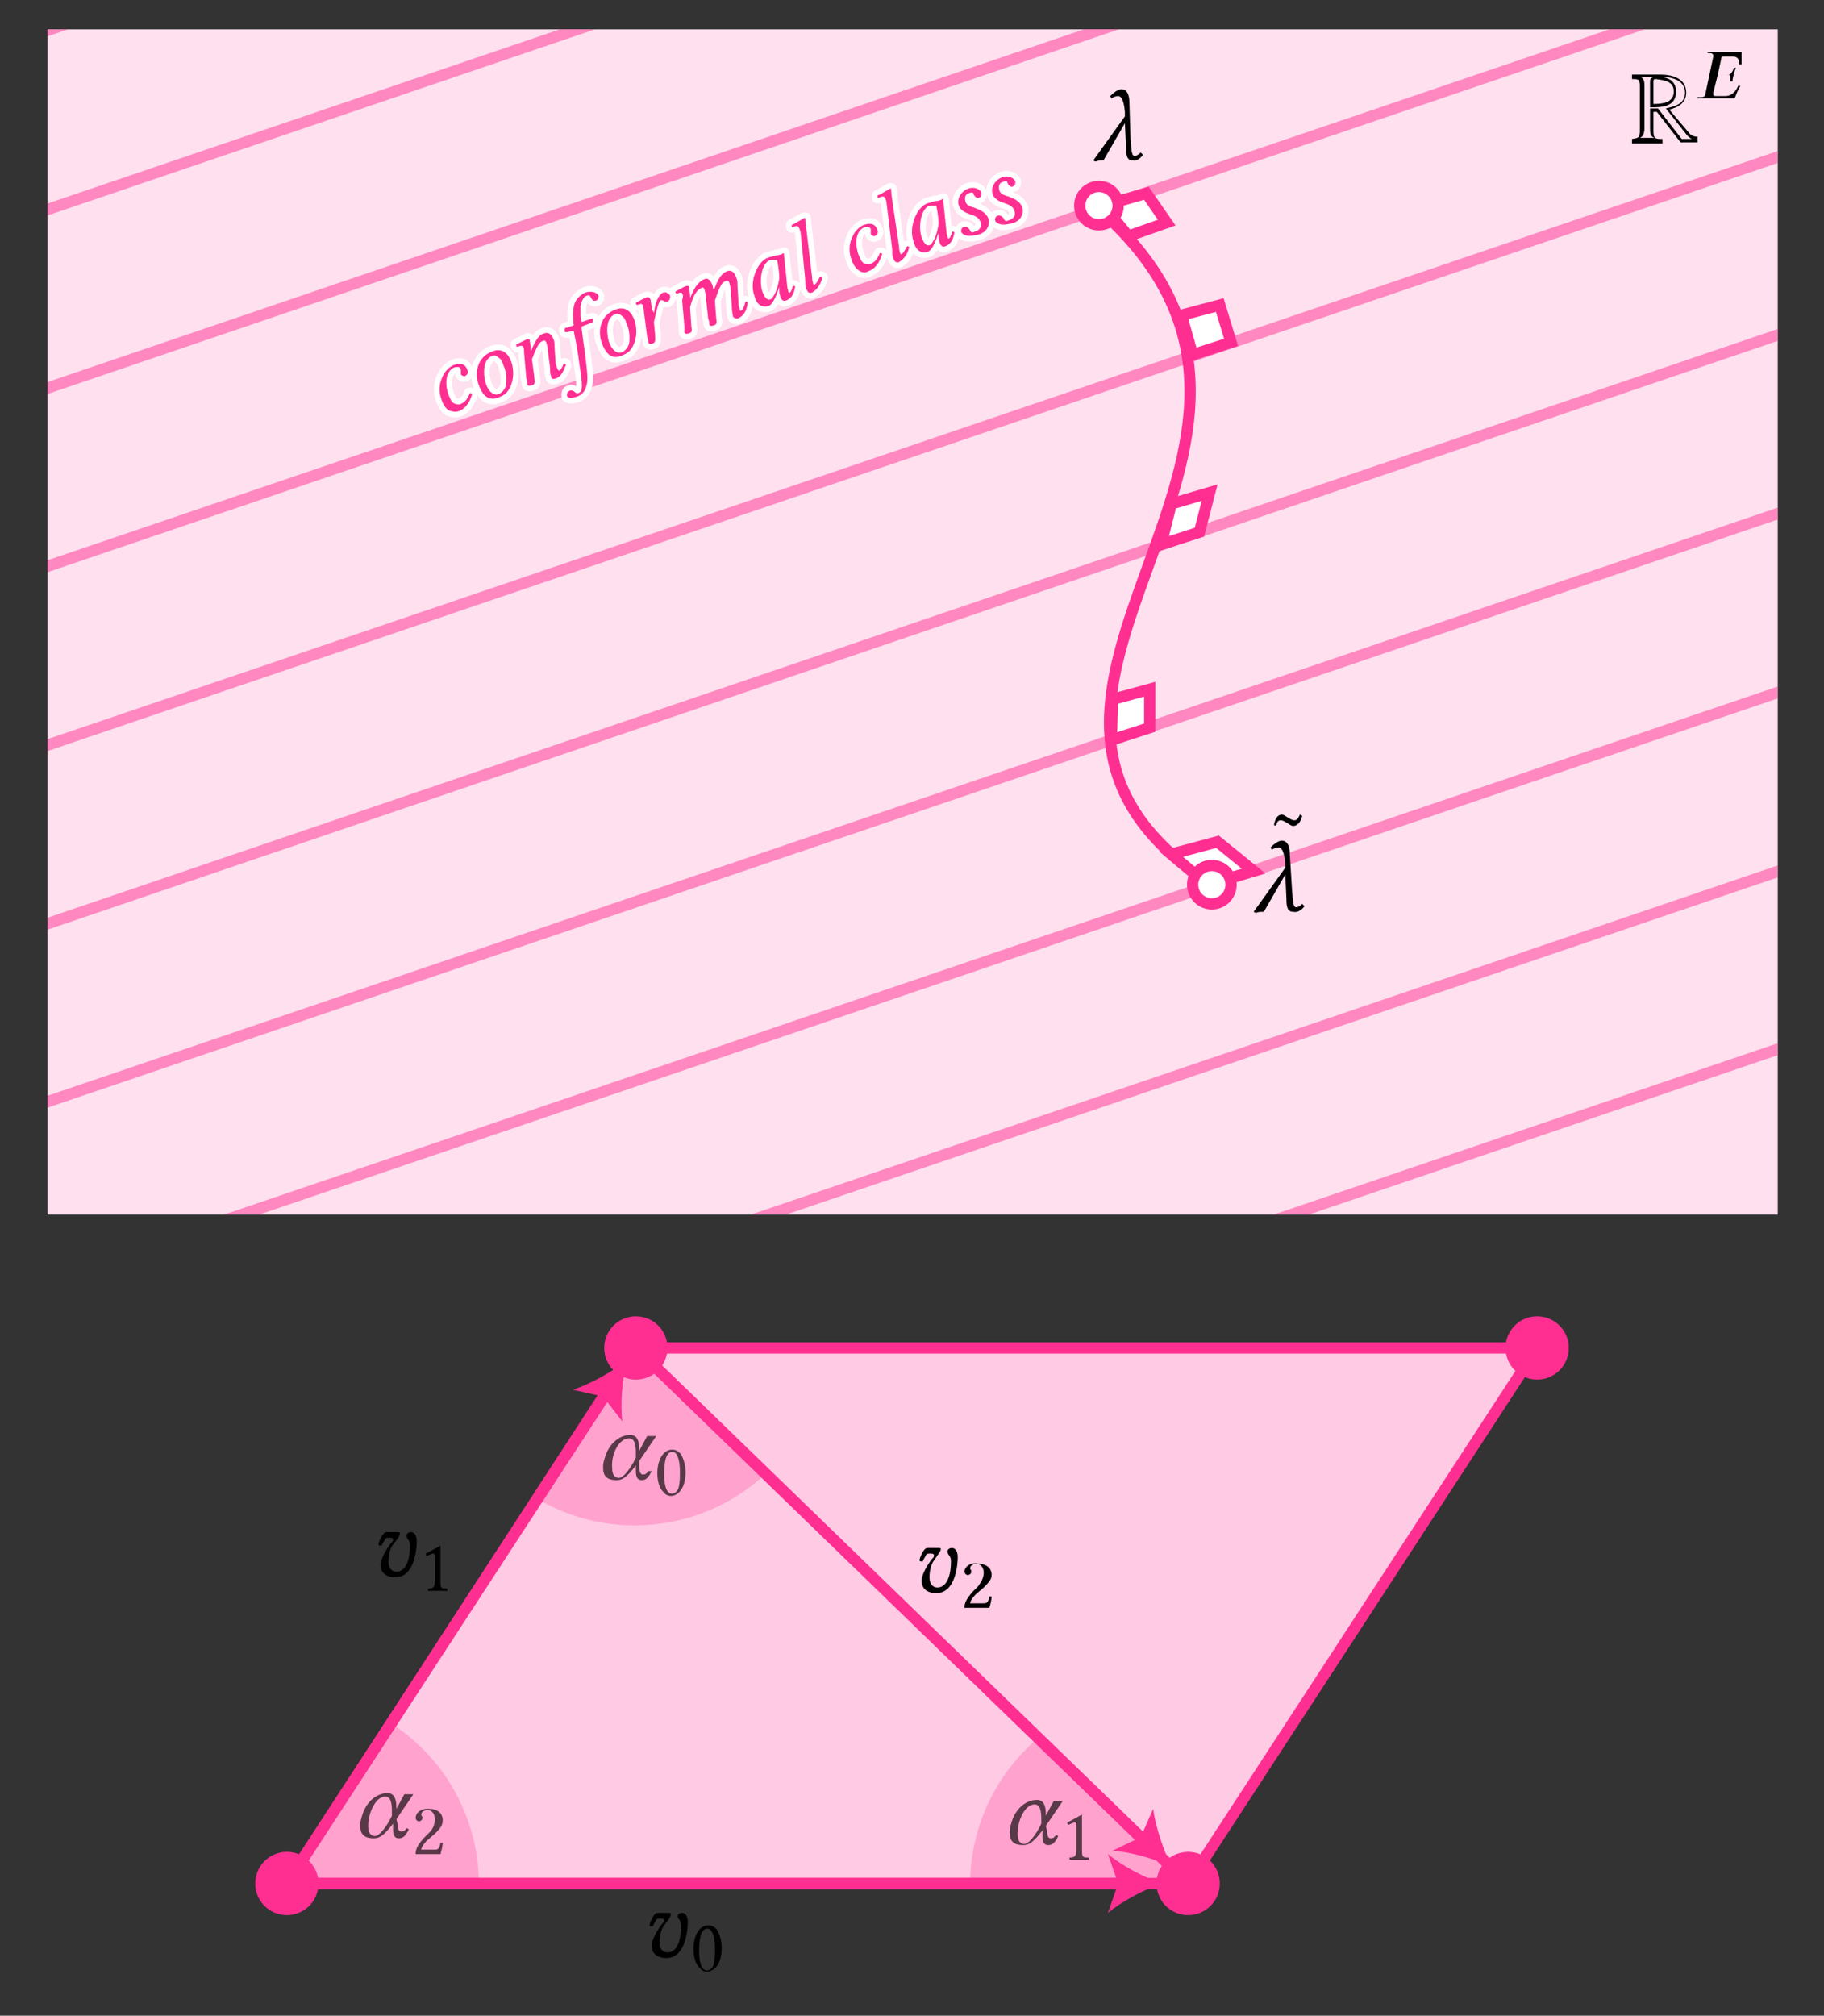 <?xml version="1.0" encoding="utf-8"?>
<!-- Generator: Adobe Illustrator 27.2.0, SVG Export Plug-In . SVG Version: 6.00 Build 0)  -->
<svg version="1.1" id="Layer_1" xmlns="http://www.w3.org/2000/svg" xmlns:xlink="http://www.w3.org/1999/xlink" x="0px" y="0px"
	 viewBox="0 0 161.5 178.4" style="enable-background:new 0 0 161.5 178.4;" xml:space="preserve">
<rect x="0" y="0" width="161.5" height="178.4" fill="#333333" stroke="none"/>
<style type="text/css">
	.st0{fill:#FFFFFF;}
	.st1{opacity:0.25;fill:#FF2F92;}
	.st2{fill:none;stroke:#FF2F92;stroke-miterlimit:10;}
	.st3{opacity:0;fill:none;stroke:#000000;stroke-width:1.000000e-06;stroke-miterlimit:10;}
	.st4{opacity:0.15;fill:#FF2F92;}
	.st5{opacity:0.5;}
	.st6{clip-path:url(#SVGID_00000162329882513693385460000002645138121128431025_);}
	.st7{fill:none;stroke:#FFFFFF;stroke-linejoin:round;stroke-miterlimit:10;}
	.st8{fill:#FF2F92;}
	.st9{fill:#FFFFFF;stroke:#FF2F92;stroke-miterlimit:10;}
	
		.st10{opacity:0.25;clip-path:url(#SVGID_00000091010821102137439440000008643190441117954233_);fill:#FF2F92;enable-background:new    ;}
	.st11{opacity:0.65;}
</style>
<polygon class="st0" points="105.2,166.7 136.1,119.3 56.3,119.3 25.4,166.7 "/>
<polygon class="st1" points="105.2,166.7 136.1,119.3 56.3,119.3 25.4,166.7 "/>
<polygon class="st2" points="105.2,166.7 136.1,119.3 56.3,119.3 25.4,166.7 "/>
<polygon class="st3" points="91.2,-6.7 91.2,-6.7 91.2,-6.7 91.2,-6.7 91.2,-6.7 91.2,-6.7 91.2,-6.7 91.2,-6.7 91.2,-6.7 
	91.2,-6.7 91.2,-6.7 91.2,-6.7 91.2,-6.7 91.2,-6.7 91.2,-6.7 91.2,-6.7 91.2,-6.7 91.2,-6.7 91.2,-6.7 91.2,-6.7 91.2,-6.7 
	91.2,-6.7 91.2,-6.7 91.2,-6.7 91.2,-6.7 91.2,-6.7 91.2,-6.7 91.2,-6.7 91.2,-6.7 91.2,-6.7 91.2,-6.7 91.2,-6.7 91.2,-6.7 
	91.2,-6.7 91.2,-6.7 91.2,-6.7 91.2,-6.7 91.2,-6.7 91.2,-6.7 91.2,-6.7 91.2,-6.7 91.2,-6.7 91.2,-6.7 91.2,-6.7 91.2,-6.7 
	91.2,-6.7 91.2,-6.7 91.2,-6.7 91.2,-6.7 91.2,-6.7 91.2,-6.7 91.2,-6.7 91.2,-6.7 91.2,-6.7 91.2,-6.7 91.2,-6.7 91.2,-6.7 
	91.2,-6.7 91.2,-6.7 91.2,-6.7 91.2,-6.7 91.2,-6.7 91.2,-6.7 91.2,-6.7 91.2,-6.7 91.2,-6.7 91.2,-6.7 91.2,-6.7 91.2,-6.7 
	91.2,-6.7 91.2,-6.7 91.2,-6.7 91.2,-6.7 91.2,-6.7 91.2,-6.7 91.2,-6.7 91.2,-6.7 91.2,-6.7 91.2,-6.7 91.2,-6.7 91.2,-6.7 
	91.2,-6.7 91.2,-6.7 91.2,-6.7 91.2,-6.7 91.2,-6.7 91.2,-6.7 91.2,-6.7 91.2,-6.7 91.2,-6.7 91.2,-6.7 91.2,-6.7 91.2,-6.7 
	91.2,-6.7 "/>
<path class="st3" d="M91.7-6.9L91.7-6.9z"/>
<g>
	<g>
		<rect x="4.2" y="2.6" class="st0" width="153.2" height="104.9"/>
		<rect x="4.2" y="2.6" class="st4" width="153.2" height="104.9"/>
	</g>
	<g class="st5">
		<defs>
			<rect id="SVGID_1_" x="4.2" y="2.6" class="st5" width="153.2" height="104.9"/>
		</defs>
		<clipPath id="SVGID_00000103951461053828383320000004158122899651668101_">
			<use xlink:href="#SVGID_1_"  style="overflow:visible;"/>
		</clipPath>
		<g style="clip-path:url(#SVGID_00000103951461053828383320000004158122899651668101_);">
			<line class="st2" x1="208.4" y1="12.3" x2="-56.5" y2="102.4"/>
			<line class="st2" x1="213.2" y1="26.5" x2="-51.7" y2="116.5"/>
			<line class="st2" x1="203.6" y1="-1.8" x2="-61.3" y2="88.2"/>
			<line class="st2" x1="198.8" y1="-16" x2="-66.1" y2="74"/>
			<line class="st2" x1="193.9" y1="-30.2" x2="-70.9" y2="59.9"/>
			<line class="st2" x1="189.1" y1="-44.3" x2="-75.7" y2="45.7"/>
			<line class="st2" x1="184.3" y1="-58.5" x2="-80.6" y2="31.5"/>
			<line class="st2" x1="179.5" y1="-72.7" x2="-85.4" y2="17.3"/>
			<line class="st2" x1="174.7" y1="-86.8" x2="-90.2" y2="3.2"/>
			<line class="st2" x1="218" y1="40.7" x2="-46.9" y2="130.7"/>
			<line class="st2" x1="222.8" y1="54.9" x2="-42" y2="144.9"/>
			<line class="st2" x1="227.6" y1="69" x2="-37.2" y2="159"/>
			<line class="st2" x1="232.5" y1="83.2" x2="-32.4" y2="173.2"/>
			<line class="st2" x1="237.3" y1="97.4" x2="-27.6" y2="187.4"/>
			<line class="st2" x1="246.9" y1="125.7" x2="-18" y2="215.7"/>
			<line class="st2" x1="251.7" y1="139.9" x2="-13.2" y2="229.9"/>
			<line class="st2" x1="242.1" y1="111.5" x2="-22.8" y2="201.5"/>
		</g>
	</g>
	<path d="M148.2,8.1c0,1-1,1.1-1.8,1.1v-2c0-0.2,0.1-0.2,0.2-0.2C147.4,7.1,148.2,7.2,148.2,8.1 M148.4,8.1c0-1-0.8-1.3-1.6-1.3
		c-0.3,0-0.7,0-0.7,0.4v2.3C147.1,9.5,148.4,9.5,148.4,8.1z M149.8,12.3h-0.9l-2.1-2.7l-0.7,0v1.8c0,0.3,0,0.7,0.4,0.8h-1.3
		c0.3-0.1,0.4-0.5,0.4-0.8V7.6c0-0.3,0-0.7-0.4-0.8h1.9c0.9,0,2.1,0.3,2.1,1.4c0,1-0.9,1.2-1.7,1.4l1.9,2.4
		C149.5,12.1,149.6,12.2,149.8,12.3z M150.3,12.5v-0.4c-0.3,0-0.6-0.1-0.8-0.4l-1.7-2c0.8-0.2,1.5-0.6,1.5-1.5
		c0-1.3-1.3-1.6-2.3-1.6h-2.5v0.4c0.6,0,0.7,0,0.7,0.7v3.8c0,0.7-0.1,0.7-0.7,0.8v0.4h2.7v-0.4c-0.6,0-0.8,0-0.8-0.7V9.9l0.3,0
		l2.1,2.7H150.3z"/>
	<path d="M154.2,4.6C154.2,4.5,154.2,4.5,154.2,4.6c-0.1,0-0.2,0-0.4,0h-1.7c-0.3,0-0.5,0-0.9,0l0,0l0,0.1c0,0,0,0,0,0l0.2,0
		c0.2,0,0.3,0.1,0.3,0.2c0,0,0,0.1,0,0.1l-0.7,3.3c0,0.2-0.1,0.3-0.4,0.3l-0.2,0c0,0-0.1,0-0.1,0l0,0.1l0,0c0.3,0,0.6,0,0.9,0h1.5
		c0.3,0,0.9,0,0.9,0c0.1-0.3,0.3-0.8,0.5-1.1l-0.2,0c-0.2,0.5-0.6,0.9-1.1,0.9h-0.9c-0.1,0-0.2,0-0.2-0.2c0,0,0,0,0-0.1l0.4-1.6h0.8
		c0.2,0,0.3,0,0.3,0.2v0.1l0,0.2c0,0,0,0.1,0,0.1h0.2l0,0c0-0.3,0.1-0.5,0.1-0.6c0-0.1,0.1-0.3,0.2-0.6l0,0h-0.1c0,0-0.1,0-0.1,0.1
		l-0.1,0.2c-0.1,0.2-0.2,0.3-0.4,0.3h-0.9l0.3-1.4c0-0.2,0.1-0.2,0.3-0.2h0.7c0.5,0,0.6,0.3,0.6,0.7l0.2,0
		C154.2,5.2,154.2,4.6,154.2,4.6"/>
	<g>
		<g>
			<path class="st7" d="M39.7,36.3c-0.3-0.2-0.5-0.6-0.6-0.9c-0.3-0.8-0.2-1.5,0.1-2.1c0.2-0.5,0.7-0.9,1-1c0.9-0.3,1.1,0.2,1.2,0.5
				c0.1,0.2-0.1,0.5-0.3,0.5c-0.1,0-0.3-0.1-0.3-0.2c0-0.1,0-0.1,0-0.2c0-0.1,0-0.1,0-0.2c-0.1-0.3-0.3-0.2-0.5-0.2
				c-0.7,0.2-1,1.2-0.6,2.4c0.2,0.5,0.3,0.7,0.5,0.8c0.2,0.1,0.4,0.1,0.5,0.1c0.5-0.2,0.7-0.5,0.9-1c0.1,0,0.2,0,0.2,0.1
				c-0.2,0.7-0.6,1.3-1.2,1.5C40.3,36.5,39.9,36.4,39.7,36.3z"/>
			<path class="st8" d="M39.7,36.3c-0.3-0.2-0.5-0.6-0.6-0.9c-0.3-0.8-0.2-1.5,0.1-2.1c0.2-0.5,0.7-0.9,1-1c0.9-0.3,1.1,0.2,1.2,0.5
				c0.1,0.2-0.1,0.5-0.3,0.5c-0.1,0-0.3-0.1-0.3-0.2c0-0.1,0-0.1,0-0.2c0-0.1,0-0.1,0-0.2c-0.1-0.3-0.3-0.2-0.5-0.2
				c-0.7,0.2-1,1.2-0.6,2.4c0.2,0.5,0.3,0.7,0.5,0.8c0.2,0.1,0.4,0.1,0.5,0.1c0.5-0.2,0.7-0.5,0.9-1c0.1,0,0.2,0,0.2,0.1
				c-0.2,0.7-0.6,1.3-1.2,1.5C40.3,36.5,39.9,36.4,39.7,36.3z"/>
		</g>
		<g>
			<path class="st7" d="M43.6,31.1c1-0.4,1.5,0.4,1.7,1c0.3,1,0.1,2.1-0.5,2.7c-0.2,0.2-0.5,0.3-0.7,0.4c-1.1,0.4-1.5-0.6-1.7-1.1
				C42,33.1,42.2,31.6,43.6,31.1z M44.1,34.9c0.3-0.1,0.6-0.4,0.7-0.8c0.1-0.6,0-1.3-0.2-1.7c-0.1-0.3-0.2-0.6-0.4-0.7
				c-0.2-0.2-0.4-0.3-0.6-0.2c-0.9,0.3-0.8,1.7-0.6,2.4C43.3,34.8,43.8,35,44.1,34.9z"/>
			<path class="st8" d="M43.6,31.1c1-0.4,1.5,0.4,1.7,1c0.3,1,0.1,2.1-0.5,2.7c-0.2,0.2-0.5,0.3-0.7,0.4c-1.1,0.4-1.5-0.6-1.7-1.1
				C42,33.1,42.2,31.6,43.6,31.1z M44.1,34.9c0.3-0.1,0.6-0.4,0.7-0.8c0.1-0.6,0-1.3-0.2-1.7c-0.1-0.3-0.2-0.6-0.4-0.7
				c-0.2-0.2-0.4-0.3-0.6-0.2c-0.9,0.3-0.8,1.7-0.6,2.4C43.3,34.8,43.8,35,44.1,34.9z"/>
		</g>
		<g>
			<path class="st7" d="M49.4,32.7c0,0.1,0.1,0.1,0.1,0.1c0.1,0,0.3-0.3,0.4-0.6c0.1,0,0.2,0,0.2,0.1c-0.2,0.6-0.5,1.1-0.9,1.2
				c-0.3,0.1-0.4,0-0.4-0.2c-0.1-0.2-0.1-0.5-0.1-0.8L48.5,31c0-0.3-0.1-0.5-0.1-0.6c-0.1-0.3-0.2-0.3-0.4-0.2
				c-0.3,0.1-0.6,0.8-0.9,1.6l0.2,1.5c0,0.3,0.2,0.7-0.2,0.8c-0.3,0.1-0.4,0-0.4-0.1c0-0.1,0-0.3-0.1-0.5l-0.2-2.3
				c0-0.3,0-0.4-0.1-0.5c0-0.1-0.1-0.1-0.2-0.1l-0.3,0.1c-0.1-0.1-0.1-0.1-0.1-0.2c0.4-0.2,0.8-0.4,1-0.5c0.1,0,0.2,0,0.2,0.1
				c0,0.1,0.1,0.5,0.1,0.9l0,0.1l0,0c0.5-1.2,0.8-1.5,1.2-1.6c0.3-0.1,0.6,0,0.8,0.5c0.1,0.2,0.1,0.4,0.1,0.7l0.1,1.5
				C49.3,32.4,49.3,32.6,49.4,32.7z"/>
			<path class="st8" d="M49.4,32.7c0,0.1,0.1,0.1,0.1,0.1c0.1,0,0.3-0.3,0.4-0.6c0.1,0,0.2,0,0.2,0.1c-0.2,0.6-0.5,1.1-0.9,1.2
				c-0.3,0.1-0.4,0-0.4-0.2c-0.1-0.2-0.1-0.5-0.1-0.8L48.5,31c0-0.3-0.1-0.5-0.1-0.6c-0.1-0.3-0.2-0.3-0.4-0.2
				c-0.3,0.1-0.6,0.8-0.9,1.6l0.2,1.5c0,0.3,0.2,0.7-0.2,0.8c-0.3,0.1-0.4,0-0.4-0.1c0-0.1,0-0.3-0.1-0.5l-0.2-2.3
				c0-0.3,0-0.4-0.1-0.5c0-0.1-0.1-0.1-0.2-0.1l-0.3,0.1c-0.1-0.1-0.1-0.1-0.1-0.2c0.4-0.2,0.8-0.4,1-0.5c0.1,0,0.2,0,0.2,0.1
				c0,0.1,0.1,0.5,0.1,0.9l0,0.1l0,0c0.5-1.2,0.8-1.5,1.2-1.6c0.3-0.1,0.6,0,0.8,0.5c0.1,0.2,0.1,0.4,0.1,0.7l0.1,1.5
				C49.3,32.4,49.3,32.6,49.4,32.7z"/>
		</g>
		<g>
			<path class="st7" d="M50.1,29.4C50.1,29.4,50.1,29.4,50.1,29.4c-0.1,0-0.1-0.1-0.1-0.2c0-0.1,0-0.2,0.2-0.2l0.6-0.2
				c-0.1-0.8-0.1-1.5,0.1-2c0.2-0.5,0.7-0.8,0.9-0.9c0.6-0.2,1.1,0,1.2,0.3c0,0.1,0,0.3-0.2,0.4c-0.3,0.1-0.4-0.1-0.5-0.3
				c-0.1-0.2-0.2-0.2-0.4-0.1c-0.1,0-0.4,0.3-0.5,0.9c0,0.3,0,0.6,0,0.9l0.1,0.5l0.9-0.3c0,0,0.1,0,0.1,0c0,0,0,0.2,0,0.2
				c0,0.1-0.1,0.2-0.2,0.2l-0.8,0.3l0,0.2c0.1,0.8,0.2,1.5,0.3,2.2c0.2,1.7,0.3,2.4,0.1,2.9c-0.1,0.5-0.5,0.8-0.8,0.9
				c-0.6,0.2-0.9,0.1-0.9-0.1c0-0.1,0-0.3,0.2-0.4c0.2-0.1,0.4,0,0.5,0.1c0.1,0.1,0.1,0.1,0.3,0.1c0.1,0,0.3-0.2,0.3-0.4
				c0.1-0.6-0.2-2-0.3-2.9c-0.1-0.7-0.2-1.2-0.4-2.2L50.1,29.4z"/>
			<path class="st8" d="M50.1,29.4C50.1,29.4,50.1,29.4,50.1,29.4c-0.1,0-0.1-0.1-0.1-0.2c0-0.1,0-0.2,0.2-0.2l0.6-0.2
				c-0.1-0.8-0.1-1.5,0.1-2c0.2-0.5,0.7-0.8,0.9-0.9c0.6-0.2,1.1,0,1.2,0.3c0,0.1,0,0.3-0.2,0.4c-0.3,0.1-0.4-0.1-0.5-0.3
				c-0.1-0.2-0.2-0.2-0.4-0.1c-0.1,0-0.4,0.3-0.5,0.9c0,0.3,0,0.6,0,0.9l0.1,0.5l0.9-0.3c0,0,0.1,0,0.1,0c0,0,0,0.2,0,0.2
				c0,0.1-0.1,0.2-0.2,0.2l-0.8,0.3l0,0.2c0.1,0.8,0.2,1.5,0.3,2.2c0.2,1.7,0.3,2.4,0.1,2.9c-0.1,0.5-0.5,0.8-0.8,0.9
				c-0.6,0.2-0.9,0.1-0.9-0.1c0-0.1,0-0.3,0.2-0.4c0.2-0.1,0.4,0,0.5,0.1c0.1,0.1,0.1,0.1,0.3,0.1c0.1,0,0.3-0.2,0.3-0.4
				c0.1-0.6-0.2-2-0.3-2.9c-0.1-0.7-0.2-1.2-0.4-2.2L50.1,29.4z"/>
		</g>
		<g>
			<path class="st7" d="M54.5,27.4c1-0.4,1.5,0.4,1.7,1c0.3,1,0.1,2.1-0.5,2.7c-0.2,0.2-0.5,0.3-0.7,0.4c-1.1,0.4-1.5-0.6-1.7-1.1
				C52.9,29.4,53.1,27.9,54.5,27.4z M55,31.2c0.3-0.1,0.6-0.4,0.7-0.8c0.1-0.6,0-1.3-0.2-1.7c-0.1-0.3-0.2-0.6-0.4-0.7
				c-0.2-0.2-0.4-0.3-0.6-0.2c-0.9,0.3-0.8,1.7-0.6,2.4C54.2,31.1,54.7,31.3,55,31.2z"/>
			<path class="st8" d="M54.5,27.4c1-0.4,1.5,0.4,1.7,1c0.3,1,0.1,2.1-0.5,2.7c-0.2,0.2-0.5,0.3-0.7,0.4c-1.1,0.4-1.5-0.6-1.7-1.1
				C52.9,29.4,53.1,27.9,54.5,27.4z M55,31.2c0.3-0.1,0.6-0.4,0.7-0.8c0.1-0.6,0-1.3-0.2-1.7c-0.1-0.3-0.2-0.6-0.4-0.7
				c-0.2-0.2-0.4-0.3-0.6-0.2c-0.9,0.3-0.8,1.7-0.6,2.4C54.2,31.1,54.7,31.3,55,31.2z"/>
		</g>
		<g>
			<path class="st7" d="M57.9,27.7c0.1-0.9,0.4-1.6,0.8-1.8c0.3-0.1,0.5,0.1,0.6,0.2c0.1,0.2,0,0.5-0.2,0.6c-0.1,0-0.3,0-0.4-0.1
				c-0.1,0-0.1-0.1-0.2,0c-0.2,0.1-0.4,1-0.6,1.9l0.1,1.1c0,0.4,0.1,0.7-0.2,0.8c-0.2,0.1-0.4,0-0.4-0.1c0-0.1,0-0.3-0.1-0.5
				l-0.3-2.3c0-0.3-0.1-0.4-0.1-0.5c0-0.1-0.1-0.1-0.2-0.1l-0.3,0.1c-0.1-0.1-0.1-0.1-0.1-0.2c0.4-0.2,0.7-0.4,1-0.5
				c0.1,0,0.2,0,0.3,0.2c0,0.1,0.1,0.5,0.1,0.8L57.9,27.7L57.9,27.7z"/>
			<path class="st8" d="M57.9,27.7c0.1-0.9,0.4-1.6,0.8-1.8c0.3-0.1,0.5,0.1,0.6,0.2c0.1,0.2,0,0.5-0.2,0.6c-0.1,0-0.3,0-0.4-0.1
				c-0.1,0-0.1-0.1-0.2,0c-0.2,0.1-0.4,1-0.6,1.9l0.1,1.1c0,0.4,0.1,0.7-0.2,0.8c-0.2,0.1-0.4,0-0.4-0.1c0-0.1,0-0.3-0.1-0.5
				l-0.3-2.3c0-0.3-0.1-0.4-0.1-0.5c0-0.1-0.1-0.1-0.2-0.1l-0.3,0.1c-0.1-0.1-0.1-0.1-0.1-0.2c0.4-0.2,0.7-0.4,1-0.5
				c0.1,0,0.2,0,0.3,0.2c0,0.1,0.1,0.5,0.1,0.8L57.9,27.7L57.9,27.7z"/>
		</g>
		<g>
			<path class="st7" d="M60.4,26c0-0.1-0.1-0.1-0.2-0.1L59.9,26c-0.1-0.1-0.1-0.1-0.1-0.2c0.4-0.2,0.7-0.4,1-0.5
				c0.1,0,0.2,0,0.2,0.1c0,0.1,0.1,0.5,0.1,0.9l0,0.1l0,0c0.3-0.8,0.7-1.5,1.3-1.7c0.2-0.1,0.5,0,0.7,0.6c0,0.1,0.1,0.3,0.1,0.4
				c0.3-0.8,0.6-1.5,1.2-1.7c0.3-0.1,0.6,0,0.8,0.6c0.1,0.2,0.1,0.4,0.1,0.7l0.1,1.7c0,0.1,0.1,0.3,0.1,0.4c0,0,0,0.1,0.1,0.1
				c0.2-0.1,0.3-0.4,0.4-0.8c0.1,0,0.2,0,0.2,0.1c-0.1,0.8-0.4,1.2-0.9,1.4c-0.1,0-0.3,0-0.4-0.2c0-0.1-0.1-0.4-0.1-0.8l-0.1-1.5
				c0-0.3-0.1-0.5-0.1-0.6c-0.1-0.3-0.2-0.3-0.4-0.2c-0.3,0.1-0.5,0.5-0.9,1.7l0.1,1.4c0,0.3,0.2,0.7-0.2,0.8
				c-0.3,0.1-0.4,0-0.4-0.1c0-0.1,0-0.3-0.1-0.5l-0.2-1.9c0-0.3-0.1-0.5-0.1-0.6c-0.1-0.3-0.2-0.3-0.3-0.2c-0.3,0.1-0.7,0.5-1,1.7
				l0.1,1.5c0,0.4,0.2,0.7-0.2,0.8c-0.3,0.1-0.4,0-0.4-0.1c0-0.1,0-0.3,0-0.5l-0.2-2.3C60.5,26.2,60.5,26.1,60.4,26z"/>
			<path class="st8" d="M60.4,26c0-0.1-0.1-0.1-0.2-0.1L59.9,26c-0.1-0.1-0.1-0.1-0.1-0.2c0.4-0.2,0.7-0.4,1-0.5
				c0.1,0,0.2,0,0.2,0.1c0,0.1,0.1,0.5,0.1,0.9l0,0.1l0,0c0.3-0.8,0.7-1.5,1.3-1.7c0.2-0.1,0.5,0,0.7,0.6c0,0.1,0.1,0.3,0.1,0.4
				c0.3-0.8,0.6-1.5,1.2-1.7c0.3-0.1,0.6,0,0.8,0.6c0.1,0.2,0.1,0.4,0.1,0.7l0.1,1.7c0,0.1,0.1,0.3,0.1,0.4c0,0,0,0.1,0.1,0.1
				c0.2-0.1,0.3-0.4,0.4-0.8c0.1,0,0.2,0,0.2,0.1c-0.1,0.8-0.4,1.2-0.9,1.4c-0.1,0-0.3,0-0.4-0.2c0-0.1-0.1-0.4-0.1-0.8l-0.1-1.5
				c0-0.3-0.1-0.5-0.1-0.6c-0.1-0.3-0.2-0.3-0.4-0.2c-0.3,0.1-0.5,0.5-0.9,1.7l0.1,1.4c0,0.3,0.2,0.7-0.2,0.8
				c-0.3,0.1-0.4,0-0.4-0.1c0-0.1,0-0.3-0.1-0.5l-0.2-1.9c0-0.3-0.1-0.5-0.1-0.6c-0.1-0.3-0.2-0.3-0.3-0.2c-0.3,0.1-0.7,0.5-1,1.7
				l0.1,1.5c0,0.4,0.2,0.7-0.2,0.8c-0.3,0.1-0.4,0-0.4-0.1c0-0.1,0-0.3,0-0.5l-0.2-2.3C60.5,26.2,60.5,26.1,60.4,26z"/>
		</g>
		<g>
			<path class="st7" d="M69.4,22.4l0.3,2.9c0,0.2,0.1,0.4,0.1,0.5c0,0.1,0.1,0.1,0.1,0.1c0.1,0,0.2-0.2,0.3-0.6c0.1,0,0.2,0,0.2,0.1
				c-0.1,0.6-0.3,1-0.8,1.2c-0.3,0.1-0.4-0.1-0.5-0.3c0-0.1-0.1-0.3-0.1-0.5l0-0.4l0,0c-0.3,0.9-0.6,1.6-1,1.7
				c-0.7,0.2-1.1-0.4-1.2-0.9c-0.5-1.3,0.3-3.1,1.2-3.4c0.3-0.1,0.5-0.1,0.7-0.2C69,22.6,69.2,22.5,69.4,22.4z M68.8,23
				c-0.2,0-0.4,0-0.6,0c-0.8,0.3-1,1.9-0.7,2.8c0.2,0.5,0.4,0.8,0.7,0.7c0.3-0.1,0.7-1,0.8-1.9C69,23.9,68.8,23,68.8,23z"/>
			<path class="st8" d="M69.4,22.4l0.3,2.9c0,0.2,0.1,0.4,0.1,0.5c0,0.1,0.1,0.1,0.1,0.1c0.1,0,0.2-0.2,0.3-0.6c0.1,0,0.2,0,0.2,0.1
				c-0.1,0.6-0.3,1-0.8,1.2c-0.3,0.1-0.4-0.1-0.5-0.3c0-0.1-0.1-0.3-0.1-0.5l0-0.4l0,0c-0.3,0.9-0.6,1.6-1,1.7
				c-0.7,0.2-1.1-0.4-1.2-0.9c-0.5-1.3,0.3-3.1,1.2-3.4c0.3-0.1,0.5-0.1,0.7-0.2C69,22.6,69.2,22.5,69.4,22.4z M68.8,23
				c-0.2,0-0.4,0-0.6,0c-0.8,0.3-1,1.9-0.7,2.8c0.2,0.5,0.4,0.8,0.7,0.7c0.3-0.1,0.7-1,0.8-1.9C69,23.9,68.8,23,68.8,23z"/>
		</g>
		<g>
			<path class="st7" d="M71.9,24.5c0,0.4,0.1,0.5,0.1,0.6s0.1,0.1,0.1,0.1c0.1,0,0.3-0.3,0.5-0.7c0.1,0,0.2,0,0.2,0.1
				c-0.2,0.8-0.6,1.1-0.9,1.3c-0.3,0.1-0.4-0.1-0.5-0.3c-0.1-0.2-0.1-0.5-0.1-0.8l-0.4-4.1c0-0.2-0.1-0.4-0.1-0.4
				C70.7,20,70.6,20,70.5,20l-0.3,0.1c0,0,0,0-0.1,0l0-0.2c0.3-0.1,0.9-0.5,1.1-0.6c0.1,0,0.1,0,0.1,0c0,0,0,0.4,0.1,1L71.9,24.5z"
				/>
			<path class="st8" d="M71.9,24.5c0,0.4,0.1,0.5,0.1,0.6s0.1,0.1,0.1,0.1c0.1,0,0.3-0.3,0.5-0.7c0.1,0,0.2,0,0.2,0.1
				c-0.2,0.8-0.6,1.1-0.9,1.3c-0.3,0.1-0.4-0.1-0.5-0.3c-0.1-0.2-0.1-0.5-0.1-0.8l-0.4-4.1c0-0.2-0.1-0.4-0.1-0.4
				C70.7,20,70.6,20,70.5,20l-0.3,0.1c0,0,0,0-0.1,0l0-0.2c0.3-0.1,0.9-0.5,1.1-0.6c0.1,0,0.1,0,0.1,0c0,0,0,0.4,0.1,1L71.9,24.5z"
				/>
		</g>
		<g>
			<path class="st7" d="M76,23.9c-0.3-0.2-0.5-0.6-0.6-0.9c-0.3-0.8-0.2-1.5,0.1-2.1c0.2-0.5,0.7-0.9,1-1c0.9-0.3,1.1,0.2,1.2,0.5
				c0.1,0.2-0.1,0.5-0.3,0.5c-0.1,0-0.3-0.1-0.3-0.2c0-0.1,0-0.1,0-0.2c0-0.1,0-0.1,0-0.2c-0.1-0.3-0.3-0.2-0.5-0.2
				c-0.7,0.2-1,1.2-0.6,2.4c0.2,0.5,0.3,0.7,0.5,0.8c0.2,0.1,0.4,0.1,0.5,0.1c0.5-0.2,0.7-0.5,0.9-1c0.1,0,0.2,0,0.2,0.1
				c-0.2,0.7-0.6,1.3-1.2,1.5C76.6,24.2,76.2,24.1,76,23.9z"/>
			<path class="st8" d="M76,23.9c-0.3-0.2-0.5-0.6-0.6-0.9c-0.3-0.8-0.2-1.5,0.1-2.1c0.2-0.5,0.7-0.9,1-1c0.9-0.3,1.1,0.2,1.2,0.5
				c0.1,0.2-0.1,0.5-0.3,0.5c-0.1,0-0.3-0.1-0.3-0.2c0-0.1,0-0.1,0-0.2c0-0.1,0-0.1,0-0.2c-0.1-0.3-0.3-0.2-0.5-0.2
				c-0.7,0.2-1,1.2-0.6,2.4c0.2,0.5,0.3,0.7,0.5,0.8c0.2,0.1,0.4,0.1,0.5,0.1c0.5-0.2,0.7-0.5,0.9-1c0.1,0,0.2,0,0.2,0.1
				c-0.2,0.7-0.6,1.3-1.2,1.5C76.6,24.2,76.2,24.1,76,23.9z"/>
		</g>
		<g>
			<path class="st7" d="M79.6,21.8c0,0.4,0.1,0.5,0.1,0.6s0.1,0.1,0.1,0.1c0.1,0,0.3-0.3,0.5-0.7c0.1,0,0.2,0,0.2,0.1
				c-0.2,0.8-0.6,1.1-0.9,1.3c-0.3,0.1-0.4-0.1-0.5-0.3c-0.1-0.2-0.1-0.5-0.1-0.8L78.5,18c0-0.2-0.1-0.4-0.1-0.4
				c-0.1-0.2-0.1-0.2-0.3-0.2l-0.3,0.1c0,0,0,0-0.1,0l0-0.2c0.3-0.1,0.9-0.5,1.1-0.6c0.1,0,0.1,0,0.1,0c0,0,0,0.4,0.1,1L79.6,21.8z"
				/>
			<path class="st8" d="M79.6,21.8c0,0.4,0.1,0.5,0.1,0.6s0.1,0.1,0.1,0.1c0.1,0,0.3-0.3,0.5-0.7c0.1,0,0.2,0,0.2,0.1
				c-0.2,0.8-0.6,1.1-0.9,1.3c-0.3,0.1-0.4-0.1-0.5-0.3c-0.1-0.2-0.1-0.5-0.1-0.8L78.5,18c0-0.2-0.1-0.4-0.1-0.4
				c-0.1-0.2-0.1-0.2-0.3-0.2l-0.3,0.1c0,0,0,0-0.1,0l0-0.2c0.3-0.1,0.9-0.5,1.1-0.6c0.1,0,0.1,0,0.1,0c0,0,0,0.4,0.1,1L79.6,21.8z"
				/>
		</g>
		<g>
			<path class="st7" d="M83.5,17.6l0.3,2.9c0,0.2,0.1,0.4,0.1,0.5c0,0.1,0.1,0.1,0.1,0.1c0.1,0,0.2-0.2,0.3-0.6c0.1,0,0.2,0,0.2,0.1
				c-0.1,0.6-0.3,1-0.8,1.2c-0.3,0.1-0.4-0.1-0.5-0.3c0-0.1-0.1-0.3-0.1-0.5l0-0.4l0,0c-0.3,0.9-0.6,1.6-1,1.7
				c-0.7,0.2-1.1-0.4-1.2-0.9c-0.5-1.3,0.3-3.1,1.2-3.4c0.3-0.1,0.5-0.1,0.7-0.2C83.1,17.8,83.3,17.7,83.5,17.6z M82.9,18.2
				c-0.2,0-0.4,0-0.6,0c-0.8,0.3-1,1.9-0.7,2.8c0.2,0.5,0.4,0.8,0.7,0.7c0.3-0.1,0.7-1,0.8-1.9C83.1,19.1,82.9,18.2,82.9,18.2z"/>
			<path class="st8" d="M83.5,17.6l0.3,2.9c0,0.2,0.1,0.4,0.1,0.5c0,0.1,0.1,0.1,0.1,0.1c0.1,0,0.2-0.2,0.3-0.6c0.1,0,0.2,0,0.2,0.1
				c-0.1,0.6-0.3,1-0.8,1.2c-0.3,0.1-0.4-0.1-0.5-0.3c0-0.1-0.1-0.3-0.1-0.5l0-0.4l0,0c-0.3,0.9-0.6,1.6-1,1.7
				c-0.7,0.2-1.1-0.4-1.2-0.9c-0.5-1.3,0.3-3.1,1.2-3.4c0.3-0.1,0.5-0.1,0.7-0.2C83.1,17.8,83.3,17.7,83.5,17.6z M82.9,18.2
				c-0.2,0-0.4,0-0.6,0c-0.8,0.3-1,1.9-0.7,2.8c0.2,0.5,0.4,0.8,0.7,0.7c0.3-0.1,0.7-1,0.8-1.9C83.1,19.1,82.9,18.2,82.9,18.2z"/>
		</g>
		<g>
			<path class="st7" d="M85.1,20.5c0-0.1,0-0.3,0.2-0.4c0.3-0.1,0.5,0.1,0.6,0.3c0.1,0.2,0.2,0.2,0.4,0.1c0.4-0.1,0.7-0.4,0.5-0.9
				c-0.1-0.2-0.2-0.4-0.8-0.6c-0.7-0.2-1-0.5-1.1-0.8c-0.2-0.5,0.1-1.2,0.8-1.5c0.5-0.2,1.1,0,1.2,0.4c0,0.1,0,0.3-0.2,0.4
				c-0.2,0.1-0.4-0.1-0.5-0.3C86.2,17,86,17,85.8,17.1c-0.4,0.1-0.4,0.5-0.3,0.8c0.1,0.2,0.2,0.3,0.5,0.4c1,0.3,1.3,0.6,1.5,1
				c0.2,0.6-0.1,1.3-1,1.5l-0.1,0C85.7,21,85.2,20.8,85.1,20.5z"/>
			<path class="st8" d="M85.1,20.5c0-0.1,0-0.3,0.2-0.4c0.3-0.1,0.5,0.1,0.6,0.3c0.1,0.2,0.2,0.2,0.4,0.1c0.4-0.1,0.7-0.4,0.5-0.9
				c-0.1-0.2-0.2-0.4-0.8-0.6c-0.7-0.2-1-0.5-1.1-0.8c-0.2-0.5,0.1-1.2,0.8-1.5c0.5-0.2,1.1,0,1.2,0.4c0,0.1,0,0.3-0.2,0.4
				c-0.2,0.1-0.4-0.1-0.5-0.3C86.2,17,86,17,85.8,17.1c-0.4,0.1-0.4,0.5-0.3,0.8c0.1,0.2,0.2,0.3,0.5,0.4c1,0.3,1.3,0.6,1.5,1
				c0.2,0.6-0.1,1.3-1,1.5l-0.1,0C85.7,21,85.2,20.8,85.1,20.5z"/>
		</g>
		<g>
			<path class="st7" d="M88.1,19.5c0-0.1,0-0.3,0.2-0.4c0.3-0.1,0.5,0.1,0.6,0.3c0.1,0.2,0.2,0.2,0.4,0.1c0.4-0.1,0.7-0.4,0.5-0.9
				c-0.1-0.2-0.2-0.4-0.8-0.6c-0.7-0.2-1-0.5-1.1-0.8c-0.2-0.5,0.1-1.2,0.8-1.5c0.5-0.2,1.1,0,1.2,0.4c0,0.1,0,0.3-0.2,0.4
				c-0.2,0.1-0.4-0.1-0.5-0.3C89.2,16,89,16,88.8,16.1c-0.4,0.1-0.4,0.5-0.3,0.8c0.1,0.2,0.2,0.3,0.5,0.4c1,0.3,1.3,0.6,1.5,1
				c0.2,0.6-0.1,1.3-1,1.5l-0.1,0C88.7,20,88.2,19.8,88.1,19.5z"/>
			<path class="st8" d="M88.1,19.5c0-0.1,0-0.3,0.2-0.4c0.3-0.1,0.5,0.1,0.6,0.3c0.1,0.2,0.2,0.2,0.4,0.1c0.4-0.1,0.7-0.4,0.5-0.9
				c-0.1-0.2-0.2-0.4-0.8-0.6c-0.7-0.2-1-0.5-1.1-0.8c-0.2-0.5,0.1-1.2,0.8-1.5c0.5-0.2,1.1,0,1.2,0.4c0,0.1,0,0.3-0.2,0.4
				c-0.2,0.1-0.4-0.1-0.5-0.3C89.2,16,89,16,88.8,16.1c-0.4,0.1-0.4,0.5-0.3,0.8c0.1,0.2,0.2,0.3,0.5,0.4c1,0.3,1.3,0.6,1.5,1
				c0.2,0.6-0.1,1.3-1,1.5l-0.1,0C88.7,20,88.2,19.8,88.1,19.5z"/>
		</g>
	</g>
	<path class="st2" d="M97.3,18.5c24,21.1-15.7,43.2,10,59.8"/>
	<path d="M101.2,13.7l-0.2-0.2c-0.2,0.2-0.4,0.3-0.5,0.3c-0.3,0-0.3-0.3-0.4-1.5L100,9.1c0-1.1-0.5-1.2-0.7-1.2
		c-0.3,0-0.7,0.3-1,0.6l0.1,0.2c0.2-0.1,0.4-0.2,0.6-0.2c0.2,0,0.5,0.2,0.6,1.4l0,0.4l-2.8,3.9l0.2,0.1c0.2-0.1,0.4-0.1,0.7-0.1
		l1.9-3.3l0.1,2.1c0,0.8,0.1,1.2,0.6,1.2C100.6,14.3,101,14,101.2,13.7"/>
	<g>
		<path d="M114.6,72.6c-0.2,0-0.3-0.1-0.5-0.2c-0.2-0.1-0.4-0.3-0.6-0.3c-0.4,0-0.6,0.4-0.7,0.9c0.1,0.1,0.1,0.1,0.2,0
			c0.1-0.3,0.2-0.4,0.4-0.4c0.2,0,0.3,0.1,0.5,0.2c0.2,0.1,0.4,0.3,0.6,0.3c0.4,0,0.7-0.4,0.8-0.9c-0.1,0-0.1-0.1-0.2-0.1
			C114.9,72.5,114.8,72.6,114.6,72.6"/>
		<path d="M115.5,80.2l-0.2-0.2c-0.2,0.2-0.4,0.3-0.5,0.3c-0.3,0-0.3-0.3-0.4-1.5l-0.2-3.2c0-1.1-0.5-1.2-0.7-1.2
			c-0.3,0-0.7,0.3-1,0.6l0.1,0.2c0.2-0.1,0.4-0.2,0.6-0.2c0.2,0,0.5,0.2,0.6,1.4l0,0.4l-2.8,3.9l0.2,0.1c0.2-0.1,0.4-0.1,0.7-0.1
			l1.9-3.3l0.1,2.1c0,0.8,0.1,1.2,0.6,1.2C114.9,80.8,115.3,80.5,115.5,80.2"/>
	</g>
	<polygon class="st9" points="101.5,17.1 97.7,18.2 99.9,20.9 103.3,19.7 	"/>
	<polygon class="st9" points="108,27 104.6,27.9 105.6,31.4 109,30.3 	"/>
	<polygon class="st9" points="107.1,43.6 103.7,44.6 102.8,48.2 106.2,47.1 	"/>
	<polygon class="st9" points="101.8,61 98.5,61.9 98.4,65.5 101.8,64.4 	"/>
	<polygon class="st9" points="107.8,74.5 103.7,75.6 106.9,78.3 111,77.1 	"/>
	<circle class="st9" cx="97.3" cy="18.2" r="1.7"/>
	<circle class="st9" cx="107.3" cy="78.3" r="1.7"/>
</g>
<g>
	<g>
		<line class="st2" x1="25.4" y1="166.7" x2="99.4" y2="166.7"/>
		<g>
			<path class="st8" d="M102.8,166.7c-1.6,0.6-3.5,1.6-4.7,2.6l0.9-2.6l-0.9-2.6C99.3,165.1,101.2,166.1,102.8,166.7z"/>
		</g>
	</g>
</g>
<line class="st2" x1="56.3" y1="119.3" x2="105.2" y2="166.7"/>
<g>
	<g>
		<line class="st2" x1="56.3" y1="119.3" x2="101.3" y2="162.9"/>
		<g>
			<path class="st8" d="M103.7,165.2c-1.5-0.7-3.6-1.3-5.2-1.4l2.5-1.2l1.1-2.5C102.3,161.6,103,163.7,103.7,165.2z"/>
		</g>
	</g>
</g>
<g>
	<g>
		<line class="st2" x1="25.4" y1="166.7" x2="53.7" y2="123.2"/>
		<g>
			<path class="st8" d="M55.5,120.4c-0.4,1.6-0.6,3.8-0.4,5.4l-1.7-2.2l-2.7-0.6C52.3,122.5,54.2,121.4,55.5,120.4z"/>
		</g>
	</g>
</g>
<circle class="st8" cx="25.4" cy="166.7" r="2.8"/>
<circle class="st8" cx="56.3" cy="119.3" r="2.8"/>
<circle class="st8" cx="105.2" cy="166.7" r="2.8"/>
<circle class="st8" cx="136.1" cy="119.3" r="2.8"/>
<g>
	<g>
		<defs>
			<polygon id="SVGID_00000128470837147345567970000013632162276936287900_" points="25.4,166.7 105.2,166.7 56.3,119.3 			"/>
		</defs>
		<clipPath id="SVGID_00000156589956793093266740000013222350088582285737_">
			<use xlink:href="#SVGID_00000128470837147345567970000013632162276936287900_"  style="overflow:visible;"/>
		</clipPath>
		
			<circle style="opacity:0.25;clip-path:url(#SVGID_00000156589956793093266740000013222350088582285737_);fill:#FF2F92;enable-background:new    ;" cx="25.4" cy="166.8" r="17"/>
		
			<circle style="opacity:0.25;clip-path:url(#SVGID_00000156589956793093266740000013222350088582285737_);fill:#FF2F92;enable-background:new    ;" cx="102.9" cy="166.8" r="17"/>
		
			<circle style="opacity:0.25;clip-path:url(#SVGID_00000156589956793093266740000013222350088582285737_);fill:#FF2F92;enable-background:new    ;" cx="56.2" cy="118" r="17"/>
	</g>
</g>
<g class="st11">
	<path d="M55.7,127.3c0.5,0,0.6,0.6,0.6,1.3c0,0.1,0,0.1,0,0.2v0.2l-0.2,0.4c-0.5,0.9-1,1.4-1.3,1.4c-0.4,0-0.6-0.3-0.6-0.9
		C54.1,128.7,54.8,127.3,55.7,127.3 M56.6,129.3l1.5-2.2c-0.1,0-0.3,0-0.4,0s-0.3,0-0.4,0l-0.7,1.3l0,0v-0.1c0-0.8-0.2-1.3-0.8-1.3
		c-0.8,0-1.9,0.6-2.3,2.2c-0.1,0.3-0.1,0.5-0.1,0.7c0,0.7,0.3,1.1,1.2,1.1c0.6,0,1-0.4,1.7-1.3v0.4v0.1c0,0.6,0.2,0.8,0.5,0.8
		c0.4,0,0.6-0.2,0.9-0.8h-0.3c-0.2,0.3-0.3,0.3-0.5,0.3c-0.2,0-0.3-0.3-0.3-0.7l0,0V129.3z"/>
	<path d="M59.4,132.4c0.5,0,1.3-0.5,1.3-2.1c0-0.7-0.2-1.2-0.4-1.6c-0.2-0.2-0.4-0.4-0.8-0.4c-0.7,0-1.3,0.8-1.3,2.1
		c0,0.7,0.2,1.4,0.6,1.7C58.9,132.3,59.2,132.4,59.4,132.4 M59.5,128.5c0.1,0,0.2,0,0.3,0.1c0.2,0.2,0.4,0.7,0.4,1.6
		c0,0.6,0,1-0.1,1.4c-0.1,0.5-0.5,0.6-0.6,0.6c-0.6,0-0.7-1.1-0.7-1.7C58.8,128.8,59.2,128.5,59.5,128.5z"/>
</g>
<g class="st11">
	<path d="M91.6,159.7c0.5,0,0.6,0.6,0.6,1.3c0,0.1,0,0.1,0,0.2v0.2l-0.2,0.4c-0.5,0.9-1,1.4-1.3,1.4c-0.4,0-0.6-0.3-0.6-0.9
		C90.1,161,90.8,159.7,91.6,159.7 M92.6,161.6l1.5-2.2c-0.1,0-0.3,0-0.4,0s-0.3,0-0.4,0l-0.7,1.3l0,0v-0.1c0-0.8-0.2-1.3-0.8-1.3
		c-0.8,0-1.9,0.6-2.3,2.2c-0.1,0.3-0.1,0.5-0.1,0.7c0,0.7,0.3,1.1,1.2,1.1c0.6,0,1-0.4,1.7-1.3v0.4v0.1c0,0.6,0.2,0.8,0.5,0.8
		c0.4,0,0.6-0.2,0.9-0.8l-0.2-0.1c-0.2,0.3-0.3,0.3-0.5,0.3c-0.2,0-0.3-0.3-0.3-0.7l0,0L92.6,161.6z"/>
	<path d="M95.8,163.8v-2.3c0-0.4,0-0.8,0-0.9l0,0c-0.4,0.2-0.7,0.4-1.3,0.7c0,0.1,0,0.1,0.1,0.2c0.3-0.1,0.4-0.2,0.6-0.2
		c0.1,0,0.1,0.2,0.1,0.4v2.1c0,0.5-0.2,0.6-0.6,0.6v0.2c0.3,0,0.6,0,0.9,0c0.3,0,0.5,0,0.8,0v-0.2C95.9,164.4,95.8,164.4,95.8,163.8
		"/>
</g>
<g class="st11">
	<path d="M34.1,159c0.5,0,0.6,0.6,0.6,1.3c0,0.1,0,0.1,0,0.2v0.2l-0.2,0.4c-0.5,0.9-1,1.4-1.3,1.4c-0.4,0-0.6-0.3-0.6-0.9
		C32.6,160.4,33.3,159,34.1,159 M35.1,161l1.5-2.2c-0.1,0-0.3,0-0.4,0c-0.1,0-0.3,0-0.4,0l-0.7,1.3l0,0V160c0-0.8-0.2-1.3-0.8-1.3
		c-0.8,0-1.9,0.6-2.3,2.2c-0.1,0.3-0.1,0.5-0.1,0.7c0,0.7,0.3,1.1,1.2,1.1c0.6,0,1-0.4,1.7-1.3v0.4v0.1c0,0.6,0.2,0.8,0.5,0.8
		c0.4,0,0.6-0.2,0.9-0.8l-0.2-0.1c-0.2,0.3-0.3,0.3-0.5,0.3s-0.3-0.3-0.3-0.7l0,0L35.1,161z"/>
	<path d="M36.8,160.9c0,0.1,0.1,0.3,0.3,0.3c0.1,0,0.3-0.1,0.3-0.3c0-0.1,0-0.1,0-0.1s-0.1-0.1-0.1-0.2c0-0.2,0.2-0.4,0.6-0.4
		c0.2,0,0.6,0.2,0.6,0.8c0,0.4-0.1,0.8-0.5,1.2l-0.5,0.5c-0.6,0.7-0.7,1-0.7,1.4c0,0,0.3,0,0.5,0h1.2c0.2,0,0.5,0,0.5,0
		c0.1-0.3,0.2-0.8,0.2-1c0,0-0.1,0-0.2,0c-0.1,0.5-0.2,0.6-0.5,0.6h-1.2c0-0.3,0.5-0.8,0.5-0.8l0.7-0.6c0.4-0.4,0.7-0.7,0.7-1.2
		c0-0.7-0.6-1-1.1-1C37.2,160,36.8,160.5,36.8,160.9"/>
</g>
<g>
	<path d="M60.3,170.5c0,1.1-0.3,2.3-1.2,2.3c-0.4,0-0.7-0.3-0.7-0.9c0-0.5,0.1-1.1,0.4-1.5c0.5-0.6,0.6-0.8,0.6-1
		c0-0.1-0.1-0.1-0.2-0.1h-0.9c-0.1,0-0.2,0-0.3,0.1c-0.2,0.2-0.4,0.6-0.5,1c0.1,0.1,0.1,0.1,0.3,0.1c0.1-0.3,0.3-0.5,0.3-0.6
		c0.1-0.1,0.2-0.1,0.3-0.1h0.1c0.3,0,0.3,0.1,0.3,0.2c0,0.1-0.1,0.2-0.2,0.3c-0.6,0.8-0.9,1.5-0.9,1.9c0,0.7,0.5,1.1,1.3,1.1
		c1.7,0,1.9-2.5,1.9-3.2c0-0.6-0.3-0.8-0.5-0.8c-0.2,0-0.4,0.1-0.4,0.3C60,169.9,60.3,169.8,60.3,170.5"/>
	<path d="M62.6,174.5c0.5,0,1.3-0.5,1.3-2.1c0-0.7-0.2-1.2-0.4-1.6c-0.2-0.2-0.4-0.4-0.8-0.4c-0.7,0-1.3,0.8-1.3,2.1
		c0,0.7,0.2,1.4,0.6,1.7C62.1,174.4,62.4,174.5,62.6,174.5 M62.6,170.7c0.1,0,0.2,0,0.3,0.1c0.2,0.2,0.4,0.7,0.4,1.6
		c0,0.6,0,1-0.1,1.4c-0.1,0.5-0.5,0.6-0.6,0.6c-0.6,0-0.7-1.1-0.7-1.7C61.9,171,62.3,170.7,62.6,170.7z"/>
</g>
<g>
	<path d="M36.3,136.8c0,1.1-0.3,2.3-1.2,2.3c-0.4,0-0.7-0.3-0.7-0.9c0-0.5,0.1-1.1,0.4-1.5c0.5-0.6,0.6-0.8,0.6-1
		c0-0.1-0.1-0.1-0.2-0.1h-0.9c-0.1,0-0.2,0-0.3,0.1c-0.2,0.2-0.4,0.6-0.5,1c0.1,0.1,0.1,0.1,0.3,0.1c0.1-0.3,0.3-0.5,0.3-0.6
		c0.1-0.1,0.2-0.1,0.3-0.1h0.1c0.3,0,0.3,0.1,0.3,0.2c0,0.1-0.1,0.2-0.2,0.3c-0.6,0.8-0.9,1.5-0.9,1.9c0,0.7,0.5,1.1,1.3,1.1
		c1.7,0,1.9-2.5,1.9-3.2c0-0.6-0.3-0.8-0.5-0.8c-0.2,0-0.4,0.1-0.4,0.3C36,136.3,36.3,136.2,36.3,136.8"/>
	<path d="M39,140v-2.3c0-0.4,0-0.8,0-0.9c0,0,0,0,0,0c-0.4,0.2-0.7,0.4-1.3,0.7c0,0.1,0,0.1,0.1,0.2c0.3-0.1,0.4-0.2,0.6-0.2
		c0.1,0,0.1,0.2,0.1,0.4v2.1c0,0.5-0.2,0.6-0.6,0.6c0,0,0,0.2,0,0.2c0.3,0,0.6,0,0.9,0c0.3,0,0.5,0,0.8,0c0,0,0-0.2,0-0.2
		C39.1,140.6,39,140.6,39,140"/>
</g>
<g>
	<path d="M84.2,138.2c0,1.1-0.3,2.3-1.2,2.3c-0.4,0-0.7-0.3-0.7-0.9c0-0.5,0.1-1.1,0.4-1.5c0.4-0.6,0.6-0.8,0.6-1
		c0-0.1-0.1-0.1-0.2-0.1h-0.9c-0.1,0-0.2,0-0.3,0.1c-0.2,0.2-0.4,0.6-0.5,1c0.1,0.1,0.1,0.1,0.3,0.1c0.1-0.3,0.3-0.5,0.3-0.6
		c0.1-0.1,0.2-0.1,0.3-0.1h0.1c0.3,0,0.3,0.1,0.3,0.2c0,0.1-0.1,0.2-0.2,0.3c-0.6,0.8-0.9,1.5-0.9,1.9c0,0.7,0.5,1.1,1.3,1.1
		c1.7,0,1.9-2.5,1.9-3.2c0-0.6-0.3-0.8-0.5-0.8c-0.2,0-0.4,0.1-0.4,0.3C83.9,137.7,84.2,137.6,84.2,138.2"/>
	<path d="M85.4,139.1c0,0.1,0.1,0.3,0.3,0.3c0.1,0,0.3-0.1,0.3-0.3c0-0.1,0-0.1,0-0.1c0,0-0.1-0.1-0.1-0.2c0-0.2,0.2-0.4,0.6-0.4
		c0.2,0,0.6,0.2,0.6,0.8c0,0.4-0.2,0.8-0.5,1.2l-0.5,0.5c-0.6,0.7-0.7,1-0.7,1.4c0,0,0.3,0,0.5,0h1.2c0.2,0,0.5,0,0.5,0
		c0.1-0.3,0.2-0.8,0.2-1c0,0-0.1,0-0.2,0c-0.1,0.5-0.2,0.6-0.5,0.6h-1.2c0-0.3,0.5-0.8,0.5-0.8l0.7-0.6c0.4-0.4,0.7-0.7,0.7-1.1
		c0-0.7-0.6-1-1.1-1C85.9,138.2,85.4,138.7,85.4,139.1"/>
</g>
</svg>
